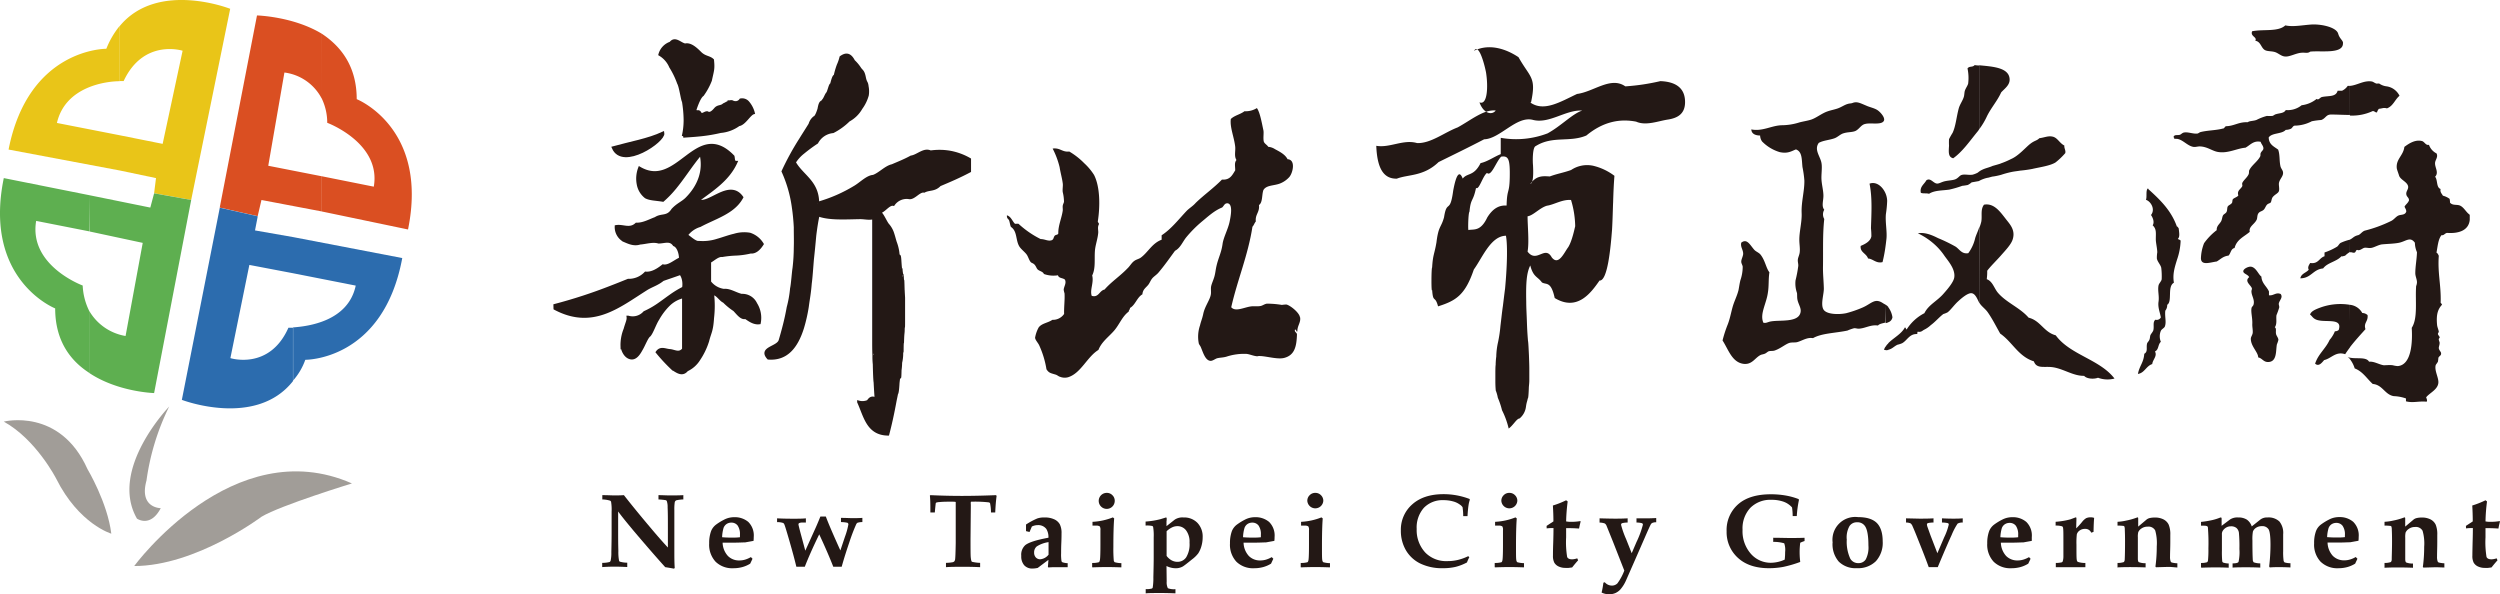 <svg xmlns="http://www.w3.org/2000/svg" viewBox="0 0 658.79 156.6"><defs><style>.a,.b{fill:#231815;}.b,.d,.e,.f,.g,.h{fill-rule:evenodd;}.c{fill:none;stroke:#231815;stroke-width:0.77px;}.d{fill:#e9c518;}.e{fill:#5eaf50;}.f{fill:#da4f22;}.g{fill:#2c6cae;}.h{fill:#a19d98;}</style></defs><path class="a" d="M650.82,56.66v1.27c-.28,2.88-3.05,3.66-6,3.44-.67.16-.78.72-1.44.6-.89,1.06-1,2.94-1.33,4.6.33.17.44.5.61.83-.33,4.49.61,7.76.5,12.08-.11.5.33.45.33.84-1.05,1.16-1.55,2.49-1.28,5.31.06.61.39,1.28.45,1.78,0,.16-.28.44-.22.61.05.33.38.55.44.83s-.17.22-.22.5.27.83.22,1.05c0,.44-.22,1-.22,1.27,0,.61.61,1,.61,1.44,0,.67-.39.56-.72,1.17a9.15,9.15,0,0,1-.11,1c-.17.38-.56.77-.61,1-.33,1.44.83,3.27.72,4.6-.17,1.83-2.33,2.66-3.22,3.82.11.33.39.89.11,1.16-2-.22-3.6.39-5.43-.11V105a10.67,10.67,0,0,0-3.21-.61c-2.38-.39-2.94-3-5.54-3.21-1.55-1.39-2.6-3.27-4.76-4.1a7.25,7.25,0,0,0-1.22-2.38v-.45c1.66.39,4.26-.28,5,1.06,1.38-.12,2.66.77,3.88.94.72,0,1.55-.11,2.38,0a6.16,6.16,0,0,0,1.33.22c3.71-.33,3.88-6.65,3.66-10.08,1.66-2.55.88-7.21,1.16-11a3,3,0,0,0,.22-1c0-.78-.44-1.61-.44-2.39,0-1.77.39-3.71.44-5.54a6.59,6.59,0,0,1-.55-2.49c-1.22-1.72-2.33-.39-4.16,0-1.38.28-3.1.28-4.6.44-.94.17-1.83.72-2.6.89s-1.39-.11-1.94,0-1.22.88-1.88.55c-.45.06-.34.61-.72.72s-.67-.11-1.06-.11c0,0-.11.06-.16.06V63.14c.83-.39,1-.89,2.16-1.17.61-.16,1.05-1,1.82-1.21a35,35,0,0,0,6.82-2.5c.78-.33,1.33-1.22,2.05-1.49s1.66-.06,2-1c0-.66-.34-.88-.45-1.33.33-.61.94-.94,1.17-1.66,0-.77-.67-.88-.72-1.66s.6-1.22.49-2c-.22-1.21-2-1.71-2.38-2.82-.16-.55-.55-1.55-.61-1.94-.27-2.44,1.72-3.32,2-5.65,1.05-.78,2.77-2,4.6-1.55.72.16,1,1.22,1.88,1a4,4,0,0,0,2,2.27c.45.94-.27,1.61-.38,2.38-.17,1.28,1.1,2.61,0,3.77.72.83.27,2.83,1.44,3.22-.17.88.33,1.21.61,1.77a5,5,0,0,1,1.77.83,4.82,4.82,0,0,1,.11,1c.67.78,1.66.45,2.49.72,1.11.39,1.72,1.78,2.61,2.39M619.24,91.51c1.27-1.66,2.71-3.22,4.1-4.77-.56-1.71.77-2,.55-3.71a2.11,2.11,0,0,0-1.39-.55,4.21,4.21,0,0,0-3.26-2.16Zm0-61.06V22.63c1.94-.16,3.65-1.49,5.76-1.16.39.06.77.44,1.27.56.22,0,.56-.06.72,0a4.13,4.13,0,0,0,1.89.72,4.48,4.48,0,0,1,3.43,2.49c-1.22,1-1.66,2.71-3.32,3.32-.89-.27-1.28.06-2.11.11a2.26,2.26,0,0,0-.5.95c-.55.05-.61-.39-1.16-.34a12.88,12.88,0,0,1-6,1.17m0,64.22a2.81,2.81,0,0,0-.56-.61,1,1,0,0,0,.56.16Zm0-28.26a7.08,7.08,0,0,0-1.28,1c-.39,0-.5.23-.94.12-1.27,1.44-3.71,1.66-4.82,3.21-2.66.22-3.16,2.6-6,2.6.22-1.27,1.55-1.44,2.21-2.27-.38-.66.12-1.33.39-1.77,2.16.33,2.33-1.33,3.77-1.77v-1A16.4,16.4,0,0,0,615.86,65c.33-.22.55-.77.94-1a13.26,13.26,0,0,1,2.38-.83h.06Zm0-43.78h-.56a3.68,3.68,0,0,1-1.49,1.28H616c-.45,1.72-2.39,1.27-4.16,1.66-.55.17-.83.89-1.38.5a7.67,7.67,0,0,1-3.94,1.66A5.8,5.8,0,0,1,602.34,29c-.5.88-1.55.77-2.61,1.1-.33.06-.61.39-.94.45a13.83,13.83,0,0,1-1.44,0,13.55,13.55,0,0,0-2.72,1.05c-.88.33-1.82.22-2.32.61-2.39-.11-3.55,1-5.71,1.05-.39.11-.39.61-.83.61-1.83.5-4,.45-5.93.94-.33.12-.5.34-.83.39-1.22.11-2.44-.5-3.55-.27-.44.11-.72.49-1.05.6a2.92,2.92,0,0,1-.72.06v1c1.55.22,2.71,1.83,4.27,2.11.61.11,1.27-.17,1.88-.11,2,.11,3.27,1.33,4.88,1.49,2.49.34,4.87-1,7-1.16,1.22-.66,2.1-1.94,4-1.55.16.61.77,1.11.72,1.77,0,.45-.5.67-.72,1.22-.11.28,0,.61-.11.83-.61,1.28-2.16,2.27-2.83,3.55-.22.33-.06.77-.22,1.16-.39.89-1.28,1.5-1.66,2.27-.11.17,0,.61,0,.83-.34.84-1.5,1.17-1.06,2.5-.27.44-1.1.61-1.44,1-.16.22-.11.72-.22.94-.28.45-.89.61-1.11.94s-.11,1-.33,1.45-.72.55-.94.94-.22,1-.5,1.55c-.44.77-1.22,1.22-1.16,2.33a16.17,16.17,0,0,0-3.33,3.43,11.79,11.79,0,0,0-.83,4c.06,2,2.44,1.05,4.16.83,1-.56,1.66-1.39,3.1-1.55.61-.56.61-1.83,1.61-2,.55-2.27,2.55-3,4-4.27-.33-1.33,1.16-1.93,1.77-3.1.28-.44.12-1.22.5-1.77s.94-.5,1.39-.94c.33-.28.5-.89.83-1.28s.77-.39,1-.61.22-1,.55-1.44c.61-.77,1.5-1,1.66-1.66s-.11-1.5,0-2.11c.23-1.1,1.22-1.77,1.06-2.82-.06-.5-.56-1-.67-1.55-.33-1.39-.11-3-.61-4.38-1.11-.83-2.44-1.33-2.49-3.21.88-1.28,3.49-.84,4.49-2a3.32,3.32,0,0,0,1.33-.28c.38-.16.49-.66.94-.83a9.86,9.86,0,0,0,4.6-1.16,20.53,20.53,0,0,1,2.49-.33c1.22-.45,1.22-1.44,2.6-1.44,1.56,0,3.27.11,4.94.11Zm0,57.69a15.49,15.49,0,0,0-7.76.72c-1.16.44-2.49.94-2.72,1.88.5.28.67.94,1.67,1.33,2.32.89,7-.67,5.87,2.71a1.5,1.5,0,0,1-1,.34,7.86,7.86,0,0,1-1.39,2.27c-1.05,2.33-3,3.71-3.82,6.26,1,.89,1.83-.33,2.38-.94,1.94-.45,3.05-2.38,5.54-1.55.39-.61.83-1.22,1.28-1.83ZM573.69,68.4V59.65a2,2,0,0,1,.44.55c.06.83.39,2.22-.22,2.72.17.27.67.22.72.55a16.68,16.68,0,0,1-.94,4.93m43.72-57c.05,2.93-5.82,1.88-8.65,2.21-.61.5-1.22.22-2.16.28-1.49.06-3.21,1.11-4.38,1-1,0-1.82-.88-2.71-1.16s-1.94-.17-2.6-.5c-1.11-.55-1.11-2.27-2.61-2.49.61-1-1.38-1.11-.83-2.5,3-.61,6.82.23,8.75-1.55,2,.45,4.38-.05,6.77-.22s6.09.55,7,2.05c.16.22.22.72.49,1.16.39.72.95,1.11.95,1.67M601,77.49c.67.89-.33,1.61-.5,2.49-.05.34.17.72.11,1.06a19.76,19.76,0,0,1-.72,2c-.16,1,.22,2.27-.44,3.21.5.28.17,1.06.33,1.78.11.5.61,1,.61,1.55a7.17,7.17,0,0,1-.39,1.16c-.33,1.66.11,4.71-2.43,4.66-1.17-.06-1.45-1-2.5-1.22,0-1.39-2-2.94-1.94-5,.06-.5.45-.94.5-1.5.06-.77-.16-1.6-.11-2.38.06-1.49-.39-3-.22-4,0-.45.5-.67.55-1.06.34-1.22-.5-2.27-.55-3.32-.06-.39.17-.66.11-.94-.28-.89-2.05-1.83-.72-2.94-.28-.72-1.55-.89-1.55-1.55s1.33-1.28,2-1.22c1.39.17,2,2.11,2.77,2.6.11,1.83,1.39,2.55,2,3.94v1c1.22.17,1.83-.88,3.1-.33M573.69,35.6v1a3.49,3.49,0,0,0-.72,0c0-.22-.06-.39-.22-.45.11-.49.5-.55.94-.55m0,24V68.4c-.61,2-1.22,3.83-.83,6.1-1.83,1-.33,4.93-1.77,5.82a2.29,2.29,0,0,1-.5,1.55c-.17,1.71.33,2.93-.11,4.15-.17.45-.84.67-1.06,1.17a3.72,3.72,0,0,0,0,2.88c-.83.77-.5,2.05-1.55,2.55.67,1.21-.61,2.16-.72,3.32-1.61.5-2,2.33-3.77,2.6.39-2.16,1.5-2.93,1.67-5.31,1-.56.49-1.61.72-2.61.05-.39.49-.66.66-1.16s.11-.89.28-1.22.55-.72.72-1.17c.28-1.1-.22-2.16.55-2.82a1.24,1.24,0,0,0,1.44-.61c-.27-1.44-.83-2.66-.61-4.16s-.27-2.93,0-4.26c.11-.56.78-1.11.83-1.66a18.21,18.21,0,0,0-.11-2.94c-.11-.78-1-1.61-1.16-2.49a9.1,9.1,0,0,1,.11-1.67c-.05-1.22-.39-2.49-.39-3.43,0-1.66.22-2.66-.83-3.66.56-.83,0-2.11-.44-2.71,1.22-1.5-.06-3.61-1.33-4,.33-.83-.11-2.44.5-3,.11,0,.11.05.11.16,3,2.72,5.93,5.49,7.48,9.7,0,.06,0,.11.11.17" transform="translate(0 0)"></path><path class="a" d="M557.18,99.76a7.14,7.14,0,0,1-4.32-.22c-1.17.44-3,.28-3.66-.5-3,.06-5.65-2.05-8.7-2.32-2-.17-3.88.44-4.54-1.5-4.1-1.28-5.66-5.1-8.87-7.31-1.05-1.83-2-3.77-3.27-5.6-.61-.89-1.55-1.5-2.1-2.33-.06-.11-.11-.16-.17-.27V60.09a9.78,9.78,0,0,0,.55-1.66c.28-1.55-.27-3.22.72-4.49,2.61-.5,4.27,1.88,5.66,3.66,1,1.33,2.66,2.88,1.93,5.37-.38,1.44-2.1,3.16-3.15,4.38-1.33,1.49-2.72,2.82-3.6,4a14.24,14.24,0,0,1-.12,2.22c1.5.55,1.89,2.22,2.83,3.44,2.22,2.71,5.87,4,8.2,6.7,3.16.78,4,3.82,7.15,4.65,3.77,5.16,11.58,6.32,15.46,11.36M517.86,48.13l3.69-2.94a5.21,5.21,0,0,1,.78-.45c.88-.44,1.88-.61,2.71-1,.33-.11,2-.54,2.3-.71a20.38,20.38,0,0,0,2.58-1.11c2-.84,3.84-3.05,5.06-4s1.7-.78,2.42-1.5c1.38-.17,2.38-.72,3.6-.39s1.73,1.69,3,2.33c-.12.66.44,1.33.22,2a18.08,18.08,0,0,1-2.55,2.44c-1.39.89-4.27,1.28-6.15,1.72a31.56,31.56,0,0,1-3.16.44c-1,.17-1.53.19-2.52.41a24.31,24.31,0,0,0-2.52.7,18.73,18.73,0,0,1-2,.43c-.39,0-1.3.35-1.58.35a8.22,8.22,0,0,0-2.29.87l-2.86.51Zm3.69-14V17.2c3.44.34,7.65.56,8,3.44.23,1.72-1.27,2.66-2.21,3.71-1,2.22-2.61,4-3.71,6.21a18.51,18.51,0,0,1-2.11,3.54m0,45.61c-.44-.84-.94-2.28-1.94-2.44s-2.77,1.38-3.54,2.1c-1.06.94-2,2.33-2.83,2.94a5.92,5.92,0,0,1-1.11.44c-1.16.89-2.05,2-3.32,2.94A7,7,0,0,1,507,86.91c-.5.28-.72.66-1.61.5-.28,0,.06.66-.33.61-1.94,0-2.5,1.71-3.83,2.43a6.59,6.59,0,0,1-1.21.39c-.95.45-1.39,1.11-2.44,1.33V90.45c1.33-1.38,3.43-2.38,4.38-4.15.33,0,.22.5.49.5a12,12,0,0,1,4.66-4.27c1.11-2.27,3.38-3.16,5.15-5.26.94-1.06,2.55-2.94,2.72-4.16.33-2.16-1.56-4.27-2.55-5.65a16.26,16.26,0,0,0-2.11-2.55,18.09,18.09,0,0,0-4.93-3.43c1.88-.34,3.77.49,5.32,1.27A40.91,40.91,0,0,1,515.34,65c1.06.72,1.61,2,3.33,1.72a10.65,10.65,0,0,0,1.83-4c.27-.89.72-1.77,1-2.66Zm0-62.51V34.1a4.07,4.07,0,0,1-.44.61c-2.05,2.5-3.88,5.21-6.38,7-1.33-.33-1.21-1.55-1.1-3.32a16,16,0,0,1,0-1.72,18.76,18.76,0,0,1,.94-1.66c.83-1.77,1-4.1,1.6-6.37.28-1.11,1.11-2.16,1.39-3.22.11-.44.11-1,.22-1.44.22-.72.72-1.33.89-1.94a12,12,0,0,0-.17-4c.5-.72,1.33-.22,1.89-.89a7.47,7.47,0,0,0,1.16.11m0,28v1.38c-1.11.39-1.88,1.61-3,2.11a14.32,14.32,0,0,1-1.44.22,27.73,27.73,0,0,1-3.43,1c-1.89.27-3.88.16-5.32,1.1-.61-.22-1.61,0-2.16-.27-.34-1.61.88-2.22,1.44-3.27,1.05-.78,1.77.66,2.71.83.61.11,1.22-.39,2.22-.61s2-.22,2.71-.5,1.06-.89,1.56-1.11c.94-.33,1.82.06,3-.11a6.41,6.41,0,0,0,1.77-.77m-24,39.67a1.66,1.66,0,0,0,1.11-1.33,5.88,5.88,0,0,0-1.11-2.66Zm0,7.31c-.22,0-.45.06-.67.06v-.94a2.52,2.52,0,0,1,.67-.84Zm0-11.3v4a3.5,3.5,0,0,1-.67.22V80.31c.22.17.45.28.5.39s.11.06.17.17m-.67-16.29V51.06a5.49,5.49,0,0,1,.39,1.88,28.77,28.77,0,0,1-.33,3.44c-.22,2.21.39,4.76.11,6.81-.06.5-.11,1-.17,1.39m0,27.65a1.14,1.14,0,0,1-.44-.06,2.6,2.6,0,0,1,.44-.88Zm0-41.17V64.58a38.44,38.44,0,0,1-.83,4.49c-1.66.44-2.55-.89-3.82-.95-.45-1.38-2.16-1.6-1.94-3.32,1.05-.44,2.6-1.16,2.82-2.55a20.33,20.33,0,0,0-.11-2.1c.11-3.83.39-8-.38-11.75,1.77-.67,3.49.77,4.26,2.66m0,29.25c-.27-.16-.61-.33-.83-.49-2.1-1.33-2.94.22-5.26,1.22a29.56,29.56,0,0,1-4.32,1.49c-1.83.39-5.21.39-6-1s.17-4.1.11-5.59c-.05-2-.27-3.88-.22-5.88.06-4.32-.11-8.36.33-12.35a2.42,2.42,0,0,1,0-2.44c-.77-.94-.22-2.33-.22-3.66s-.39-2.71-.5-4.15.22-3.16,0-4.44c-.27-1.77-2.05-3.54-.72-5.37,1.22-.67,2.77-.72,4.16-1.22.89-.33,1.55-1.11,2.44-1.33,1.05-.33,2.27-.22,3.1-.61,1-.5,1.44-1.61,2.55-1.83,1.44-.39,4.38.39,4.93-.88.33-.83-1-2.33-1.83-2.83s-2-.72-2.83-1.11c-1.6-.66-2.43-1.16-3.6-.72-.38.17-.83.11-1.33.28-.77.22-1.55.77-2.43,1.11s-1.89.5-2.83.83c-1.61.55-3,1.77-4.43,2.21-.89.28-2.05.45-3.05.72a15.55,15.55,0,0,1-4.43.73c-2.77,0-5.21,1.71-8.2,1.1.05,1.28,1.27,1.61,2.32,1.61a2.87,2.87,0,0,0,.5,1.55A10.82,10.82,0,0,0,469,40.09c2.1.44,3-.22,4.26-.72,1.67.61,1.5,2.55,1.72,4.65a28,28,0,0,1,.5,3.55c.05,2.77-.83,5.59-.72,8.53.11,2.38-.61,4.77-.61,7.09,0,1.11.22,2.22.11,3.22-.05.72-.44,1.38-.5,2s.17,1.16.11,1.71a32.79,32.79,0,0,1-.72,3.77,7.61,7.61,0,0,0,.39,3.33c.06.5,0,1.16.11,1.71.22,1.22,1.05,2.22.83,3.33-.5,2.82-5.37,2-7.81,2.44-.78.11-1.27.55-2,.33-1-2.33.83-5,1.21-8,.28-1.72.11-3.5.39-5.27-.88-1.11-1.11-3.1-2.33-4.65-.38-.5-1.16-.78-1.6-1.22-1.17-1.28-1.94-3.16-3.49-1.94-.28,1.16.55,1.88.5,3-.06.66-.5,1.38-.5,2,0,.49.33.88.38,1.33a10.81,10.81,0,0,1-.6,3.54c-.23.89-.34,1.78-.5,2.61-.39,1.6-1.17,3-1.61,4.65s-.67,2.94-1.22,4.38a32,32,0,0,0-1.38,4.26c1.55,2.39,2.49,5.77,5.54,6.16,2.27.27,3-1.61,4.48-2.33.34-.17.78-.17,1.22-.39s.61-.5,1-.61,1.11,0,1.61-.22c1.55-.56,2.82-1.72,3.88-2,.77-.16,1.49,0,2.1-.22,1.28-.39,2.5-1.27,4-1,2.32-1.33,6-1.33,9.08-2a11.93,11.93,0,0,1,1.72-.61c.45-.06.94.16,1.33.11,1.72-.11,3.1-1.11,5-.83.34-.45,1.17-.56,1.94-.78Z" transform="translate(0 0)"></path><path class="a" d="M342.6,83.62c.23,1.39-.77,2.22-.72,3.72-.49.11-.11-.61-.66-.45-.11.72.55.67.55,1.28-.11,3.15-.61,5.43-3.38,6.15-1.71.44-4.6-.45-6.37-.5-.39-.06-.61.11-.88.05-.95-.11-1.78-.5-2.61-.61a14.79,14.79,0,0,0-5.32.72c-.94.28-1.77.23-2.55.45-.44.16-1.11.66-1.6.66-1.39,0-2-2.1-2.55-3.43-.17-.5-.56-.89-.61-1.17a9.13,9.13,0,0,1,.33-4.76c.22-1,.55-1.66.83-2.94.39-2,1.72-3.66,2-5.1.16-.72-.06-1.6.11-2.32s.61-1.66.83-2.44c.27-.94.33-1.83.55-2.77.5-2.22,1.28-3.49,1.61-5.82.22-1.77,1.49-4,1.88-6,.28-1.39.94-4.66-.61-4.77-.77,0-.88.67-1.38,1.11-2.11.83-3.83,2.49-5.54,3.88a32,32,0,0,0-3.88,3.93c-1,1.22-1.55,2.83-3,3.6-1.39,1.89-2.77,3.88-4.33,5.71-.49.61-1.27,1.05-1.71,1.61s-.61,1.16-1.06,1.71c-.66.78-1.38,1.17-1.49,2.44-1.44.83-1.83,2.77-3.27,3.6,0,.45-.33.56-.33.95-1.72,1.27-2.44,3.38-3.83,5s-3.32,2.94-4.15,5.1c-3,1.83-4.6,6.15-8,7.2a3.36,3.36,0,0,1-2.1-.11c-.45-.11-.78-.5-1.28-.61-1.22-.38-1.66-.38-2.32-1.38a24.5,24.5,0,0,0-1.94-6.37c-.34-.67-1-1.33-1.06-1.94a8.67,8.67,0,0,1,.95-2.72c.83-1.11,2.54-1.22,3.6-2a3.57,3.57,0,0,0,3.1-1.55c-.05-1.94.22-3.77.11-5.43a6.39,6.39,0,0,1-.22-.94c.06-.89.78-1.72.33-2.66-.5-.5-1.66-.33-1.83-1.16a7.42,7.42,0,0,1-3.71-.34c-.28-.66-1.11-.72-1.61-1.16-.33-.28-.44-.83-.83-1.27s-.83-.45-1.05-.72c-.5-.61-.66-1.5-1.16-2.11s-1.22-1.16-1.72-1.83c-1.16-1.66-.55-4.15-2.33-5.32-.28-.66-.28-1.22-.5-1.77-.16-.33-.61-.39-.55-1.28,1.11.34,1.38,1.5,2.11,2.22.33.06.94-.11,1.05.11A24.77,24.77,0,0,0,274.23,63c1.11,0,1.88.6,2.83.33.66-.22.49-.72.88-1.22.34-.33.83-.17.94-.61-.05-2.05.89-4,1.17-6,.05-.44-.06-.83,0-1.27s.28-.73.33-1.06a11.22,11.22,0,0,0-.33-2.55c-.11-.77.11-1.66,0-2.32-.17-1.33-.56-2.61-.83-4.27a22,22,0,0,0-1.83-4.88c2-.27,2.49,1,4.38.78A18.87,18.87,0,0,1,285.7,43a15.39,15.39,0,0,1,2.6,3.1c1.61,3.16,1.61,8.26,1,12.19-.05.39.33.39.28.83-.39.72-.17,1.33-.17,2.11-.11,1.66-.77,3.32-.88,4.87-.17,2.28.22,4.6-.72,6.49.49,1.88-.67,3.82-.12,5.37,1.83.55,2-1.38,3.38-1.66,1.72-2,4.1-3.55,6-5.54.67-.61,1.11-1.5,1.83-2,.5-.38,1.17-.5,1.66-.83,1.94-1.38,3-3.82,5.55-4.76V62c2.6-1.71,4.48-4.21,6.64-6.48.73-.72,1.67-1.27,2.33-2.05,2.16-2.1,4.71-3.88,6.93-6.15,2.1.17,2.71-1.16,3.49-2.44,0-1.11-.28-2,.33-2.71-.66-1-.22-2.33-.33-3.49-.28-2.55-1.44-5.1-1.16-7.32.94-.94,2.54-1.22,3.6-2.05a5.57,5.57,0,0,0,3.27-.83c.83,1.11,1.33,4.1,1.71,5.82.17.72-.11,2.1.11,3,.17.56.89.89,1.17,1.39a3.74,3.74,0,0,1,1.77.61c1.33.72,2.66,1.38,3.33,2.66,2.16.11,1.44,3.49.49,4.65a6.43,6.43,0,0,1-2.43,1.72c-1.61.66-3.66.39-4.44,1.77-.44,1.28-.16,3.27-1.16,3.93.22,1.94-1.05,2.44-.83,4.33-.39.44-.5,1-.89,1.38-1.16,7.54-3.93,13.91-5.59,21.22,1.1,1.28,3.27.06,5.2-.22.84-.11,1.72.06,2.55-.11.56-.11,1.06-.55,1.67-.61a24.24,24.24,0,0,1,3.93.33,10.25,10.25,0,0,1,1.16-.11c.95.17,3.44,2.11,3.6,3.38" transform="translate(0 0)"></path><path class="b" d="M403.25,27c3.57,2.55,7.91-.16,12.32-2.24,4.42-.58,8.89-4.7,12.73-2a57.19,57.19,0,0,0,9.23-1.38c3.52.13,6.59,1.43,6.51,5.67-.06,3-2,4.07-4.55,4.46s-5.76,1.7-8.33.55c-4.32-.84-8.71,0-13.13,3.65-4.43,1.88-8.89,0-13.35,2.79-.89.32-.8,4.21-.71,5,.09,1.83.18,4.66-.72,5,1.61-2.3,3.35-2.11,5.15-2,1.81-.7,3.7-1,5.61-1.7a7.57,7.57,0,0,1,5.77-1.13,15.07,15.07,0,0,1,5.65,2.66c-.2,2.48-.28,4.77-.35,7.07-.06,1.09-.12,4.52-.28,7.13-.33,4.18-1.11,13.58-3.3,13.4-2.19,3.13-5.8,8.24-11.81,4.6-1-4.58-2.23-3.39-3.38-4.12-1.15-1.6-2.24-1.32-3.06-4.46-1,2-1.16,4.68-1.06,9.61,0,1.64.11,3.18.19,5.73.08,2.27.18,3.32.27,4.53.1.34.18,2.42.25,3.75.06,1.78.1,2.62.1,3.79,0,1.37,0,2.18,0,2.82s-.06,1.12-.12,1.81c-.06,1.88-.16,3.13-.29,3-.13.82-.29.87-.48,2.22a4.76,4.76,0,0,1-1.69,3.07c-.74,0-1.68,1.82-2.86,2.65a21.47,21.47,0,0,0-1.76-4.84,20.13,20.13,0,0,0-1.1-3.28,9.63,9.63,0,0,0-.55-1.93c-.05-.77-.08-1-.1-2.15,0-.84,0-1.64,0-2.41,0,0,0-1.84.08-2.14a18.18,18.18,0,0,1,.16-2.23,19,19,0,0,1,.48-3.83,34.69,34.69,0,0,0,.62-4.23c.21-1.7.44-3.89.64-5.2.21-1.72.41-3.35.58-4.63.5-5.31.73-11.27.23-13.94-4,.07-6.16,5.71-8.46,8.9-2.3,6.77-4.76,8.24-9.43,9.71-.81-3.06-1.31-.7-1.56-4.36-.24,1.25-.23-5.76,0-5.87.2-3.43.6-3.45,1.14-6.62.54-4.43,1.21-3.76,2-6.62.75-4.83,1.57-.74,2.41-7,.84-4.57,1.7-5.32,2.51-3.2,1.24-1.58,2.92-.53,4.71-4.08,1.79-.37,3.67-1.73,5.31-2.36v-4.3a23.19,23.19,0,0,0,12.35-1.18c3.54-1.93,6.54-5.17,9.12-6-4.31-.28-8.69,3.58-13,2.45s-8.66,5-12.85,5.12c-4.18,2.18-8.23,4.14-12,6-4,3.84-8,3.2-11,4.37-3.06.06-5.17-2-5.42-8.66,3.52.63,7.13-1.78,10.74-.72,3.6.15,7.2-2.81,10.69-4.12,3.49-1.89,6.87-4.79,10.05-4.46-.95,1.27-3.18.91-4.29-2.15,2.12.87,2.33-4.2,1.72-7.95-.61-3-2-7.52-3.15-5.64,4.16-2.05,8.64-.37,11.72,1.69,3.08,5.48,4.75,5.16,3.3,11.9m-6.44,27.19c.12-4.62.73-2.94.83-7.28.1-5-.32-5.88-2.26-5.6-1.35,1.34-2.61,5.35-3.73,4.29-1.13.8-2.11,4.63-2.89,3.94-.79,3.82-1.38,2.56-1.73,6.28-.34.25-.44,5.37-.23,4.81,1.49-.23,3.19.36,4.92-3.3,1.72-2.76,3.48-3.22,5.09-3.14M402.54,57c0,2.6.45,6.81,0,9.3,2.41,3.18,4.56-1.77,6.37,1.52,1.81,2.32,3.28-1.29,4.34-2.68,1.05-1.68,1.69-5,1.84-5.51a24.94,24.94,0,0,0-1.1-6.93c-2.33-.19-4.45,1.24-6.36,1.51-1.91.57-3.61,2.59-5.09,2.79" transform="translate(0 0)"></path><path class="b" d="M187.77,15.84c.25,2.44,0,2.69-.56,5.34A17.27,17.27,0,0,1,185.13,25c-.77.51-1.52,2.48-2,3.93.38,1.14.86-.12,1.4,1,.55.6,1.17-.26,1.84-.23.66.44,1.38-.06,2.12-.94s1.5-.47,2.27-1.19c.76-.31,1.53-1,2.27-.74a1.62,1.62,0,0,0,2.15-.5,2,2,0,0,1,1.87.62,6.92,6.92,0,0,1,1.47,2.79c-1.06.32-2.37,2.94-3.85,3.12a9.49,9.49,0,0,1-4.79,1.79,41,41,0,0,1-5.09.87c-1.67.18-3.29.28-4.74.38a18.82,18.82,0,0,0,.48-4.33,32.39,32.39,0,0,0-.44-4.85c-.29-.36-.72-3.84-1.29-4.84a22,22,0,0,0-2.09-4.3,6.86,6.86,0,0,0-2.82-3.23,4.39,4.39,0,0,1,2.84-3c1.15-1.52,2.47.22,3.8.5,1.34-.33,2.7.85,3.95,2.1s2.38,1.08,3.26,1.89" transform="translate(0 0)"></path><path class="c" d="M187.77,15.84c.25,2.44,0,2.69-.56,5.34A17.27,17.27,0,0,1,185.13,25c-.77.51-1.52,2.48-2,3.93.38,1.14.86-.12,1.4,1,.55.6,1.17-.26,1.84-.23.66.44,1.38-.06,2.12-.94s1.5-.47,2.27-1.19c.76-.31,1.53-1,2.27-.74a1.62,1.62,0,0,0,2.15-.5,2,2,0,0,1,1.87.62,6.92,6.92,0,0,1,1.47,2.79c-1.06.32-2.37,2.94-3.85,3.12a9.49,9.49,0,0,1-4.79,1.79,41,41,0,0,1-5.09.87c-1.67.18-3.29.28-4.74.38a18.82,18.82,0,0,0,.48-4.33,32.39,32.39,0,0,0-.44-4.85c-.29-.36-.72-3.84-1.29-4.84a22,22,0,0,0-2.09-4.3,6.86,6.86,0,0,0-2.82-3.23,4.39,4.39,0,0,1,2.84-3c1.15-1.52,2.47.22,3.8.5,1.34-.33,2.7.85,3.95,2.1S186.89,15,187.77,15.84Z" transform="translate(0 0)"></path><path class="b" d="M255.5,42v3.08c-1.26.67-2.56,1.3-3.88,1.9s-2.67,1.17-4,1.73c-1.36,1.45-2.73.95-4.1,1.67-1.37-.25-2.74,2.08-4.09,1.69a4.25,4.25,0,0,0-4,1.79c-1.3-.27-2.56,2-3.78,2,.93.52,1.74,2.87,2.44,3.54a6.61,6.61,0,0,1,1,1.69c.3.77.58,1.91.83,2.72a12.23,12.23,0,0,1,.69,2.68c.2,2.2.39-.43.55,2.42.1,1.47.2,2.7.29,1.81a7.92,7.92,0,0,0,.25,1.89c.07-.78.13,1.64.18,1.6.06-1.44.11,2.78.14,2.28,0,.37.07,1.28.1,2,0,2.29,0-.16,0,2,0,3,0,1.63,0,2.14,0-1.68,0,.74,0,2,0,3-.06.24-.11,2.69-.05.79-.1.53-.17,2.81,0,.52-.07-.54-.1,1.62,0,2.39-.08-.76-.12,1.61a10.14,10.14,0,0,1-.28,2.21,15,15,0,0,1-.15,1.95c-.06,2.68-.11,1.89-.17,1.35s-.23.88-.36,2c-.13,2.28-.26,2.72-.4,2.88-.13.71-.27,1.29-.42,2.08-.58,3.19-1.23,6.1-1.88,8.57-5.29-.09-6-4.74-7.7-8.46a3.68,3.68,0,0,0,2.51-.18c.64-1,1.2-1.06,2.11-.59-.11-1.33-.2-2.81-.28-4.42-.09-.49-.16-2-.22-4.77a18.48,18.48,0,0,1-.09-2.56c0,.49-.05-.23-.07-2.46,0-1.72,0-2.09,0-2.14,0-1.49,0-1.66,0-1.06s0-2,0-2c0-1.26,0-1.12,0-2.85,0-2.12,0,.82,0-2.32,0-.88,0-3,0-3.82,0-2.51,0-2.74,0-3.73V69.45c0-.6,0-2.73,0-3.39,0-.83,0-1.64,0-2.43s0-1.54,0-2.26c0-1.37,0-3.55,0-4-1.22.37-2.51-.06-3.82,0-3.93.08-8,.32-10.8-.74-.37,1.66-.65,3.51-.89,5.48-.23,2.58-.42,4.48-.61,6.17-.18,2.13-.36,4.94-.57,6.4-.22,2.75-.47,3.73-.79,6.18a41.91,41.91,0,0,1-1.25,5.51c-1.57,5-4.19,8.36-9,8-2.42-2.65,2.44-2.68,3.07-4.62.38-1.26.76-2.63,1.13-4.09s.71-3,1-4.64a29.35,29.35,0,0,0,.89-5c.26-1.16.48-4.44.64-5.3a47.62,47.62,0,0,0,.34-5.44c.06-1.77,0-3.19,0-5.41-.09-1.78-.26-3.54-.51-5.25a34.11,34.11,0,0,0-2.71-9.46,71.05,71.05,0,0,1,4.59-8.39c.82-1.33,1.67-2.65,2.51-4A3.51,3.51,0,0,1,214.59,31c.41-.11.82-1,1.22-2.27.4-2.35.8-1.52,1.18-2.31.39-.37.76-1.59,1.12-1.87.36-.64.71-2.49,1-2.25.33-1.34.65-2.39.95-2.25a20.05,20.05,0,0,1,.83-2.89,11.6,11.6,0,0,0,.71-2.06c1-.7,2.22-1.19,3.33,1A10.26,10.26,0,0,1,226.53,18c.48.76.9.64,1.24,2.34s.6,1.16.74,2.47a6.67,6.67,0,0,1,.05,2.27,10.53,10.53,0,0,1-1.66,3.41,8.25,8.25,0,0,1-3.26,3.2,16.74,16.74,0,0,1-4.14,3,5.4,5.4,0,0,0-4.25,2.84,41.58,41.58,0,0,0-3.64,2.69,9.87,9.87,0,0,0-2.29,2.56c2,3.61,6.18,5.11,6.16,10.78a39.27,39.27,0,0,0,9.71-4.21c1.63-.93,3.28-2.76,4.93-2.88,1.65-.56,3.31-2.46,5-2.81,1.67-.72,3.35-1.38,5-2.29,1.69-.23,3.38-2.19,5.08-1.33a16.29,16.29,0,0,1,5.12.06A16.06,16.06,0,0,1,255.5,42" transform="translate(0 0)"></path><path class="c" d="M255.5,42v3.08c-1.26.67-2.56,1.3-3.88,1.9s-2.67,1.17-4,1.73c-1.36,1.45-2.73.95-4.1,1.67-1.37-.25-2.74,2.08-4.09,1.69a4.25,4.25,0,0,0-4,1.79c-1.3-.27-2.56,2-3.78,2,.93.52,1.74,2.87,2.44,3.54a6.61,6.61,0,0,1,1,1.69c.3.77.58,1.91.83,2.72a12.23,12.23,0,0,1,.69,2.68c.2,2.2.39-.43.55,2.42.1,1.47.2,2.7.29,1.81a7.92,7.92,0,0,0,.25,1.89c.07-.78.13,1.64.18,1.6.06-1.44.11,2.78.14,2.28,0,.37.07,1.28.1,2,0,2.29,0-.16,0,2,0,3,0,1.63,0,2.14,0-1.68,0,.74,0,2,0,3-.06.24-.11,2.69-.05.79-.1.53-.17,2.81,0,.52-.07-.54-.1,1.62,0,2.39-.08-.76-.12,1.61a10.14,10.14,0,0,1-.28,2.21,15,15,0,0,1-.15,1.95c-.06,2.68-.11,1.89-.17,1.35s-.23.88-.36,2c-.13,2.28-.26,2.72-.4,2.88-.13.71-.27,1.29-.42,2.08-.58,3.19-1.23,6.1-1.88,8.57-5.29-.09-6-4.74-7.7-8.46a3.68,3.68,0,0,0,2.51-.18c.64-1,1.2-1.06,2.11-.59-.11-1.33-.2-2.81-.28-4.42-.09-.49-.16-2-.22-4.77a18.48,18.48,0,0,1-.09-2.56c0,.49-.05-.23-.07-2.46,0-1.72,0-2.09,0-2.14,0-1.49,0-1.66,0-1.06s0-2,0-2c0-1.26,0-1.12,0-2.85,0-2.12,0,.82,0-2.32,0-.88,0-3,0-3.82,0-2.51,0-2.74,0-3.73V69.45c0-.6,0-2.73,0-3.39,0-.83,0-1.64,0-2.43s0-1.54,0-2.26c0-1.37,0-3.55,0-4-1.22.37-2.51-.06-3.82,0-3.93.08-8,.32-10.8-.74-.37,1.66-.65,3.51-.89,5.48-.23,2.58-.42,4.48-.61,6.17-.18,2.13-.36,4.94-.57,6.4-.22,2.75-.47,3.73-.79,6.18a41.91,41.91,0,0,1-1.25,5.51c-1.57,5-4.19,8.36-9,8-2.42-2.65,2.44-2.68,3.07-4.62.38-1.26.76-2.63,1.13-4.09s.71-3,1-4.64a29.35,29.35,0,0,0,.89-5c.26-1.16.48-4.44.64-5.3a47.62,47.62,0,0,0,.34-5.44c.06-1.77,0-3.19,0-5.41-.09-1.78-.26-3.54-.51-5.25a34.11,34.11,0,0,0-2.71-9.46,71.05,71.05,0,0,1,4.59-8.39c.82-1.33,1.67-2.65,2.51-4A3.51,3.51,0,0,1,214.59,31c.41-.11.82-1,1.22-2.27.4-2.35.8-1.52,1.18-2.31.39-.37.76-1.59,1.12-1.87.36-.64.71-2.49,1-2.25.33-1.34.65-2.39.95-2.25a20.05,20.05,0,0,1,.83-2.89,11.6,11.6,0,0,0,.71-2.06c1-.7,2.22-1.19,3.33,1A10.26,10.26,0,0,1,226.53,18c.48.76.9.64,1.24,2.34s.6,1.16.74,2.47a6.67,6.67,0,0,1,.05,2.27,10.53,10.53,0,0,1-1.66,3.41,8.25,8.25,0,0,1-3.26,3.2,16.74,16.74,0,0,1-4.14,3,5.4,5.4,0,0,0-4.25,2.84,41.58,41.58,0,0,0-3.64,2.69,9.87,9.87,0,0,0-2.29,2.56c2,3.61,6.18,5.11,6.16,10.78a39.27,39.27,0,0,0,9.71-4.21c1.63-.93,3.28-2.76,4.93-2.88,1.65-.56,3.31-2.46,5-2.81,1.67-.72,3.35-1.38,5-2.29,1.69-.23,3.38-2.19,5.08-1.33a16.29,16.29,0,0,1,5.12.06A16.06,16.06,0,0,1,255.5,42Z" transform="translate(0 0)"></path><path class="b" d="M174.69,35.08c.37,2-10.61,9.6-13.08,3.85,4.41-1.23,9.24-2,13.08-3.85" transform="translate(0 0)"></path><path class="c" d="M174.69,35.08c.37,2-10.61,9.6-13.08,3.85C166,37.7,170.85,36.88,174.69,35.08Z" transform="translate(0 0)"></path><path class="b" d="M146.22,80.48a131.23,131.23,0,0,0,14.67-4.78c1.57-.6,3.11-1.22,4.65-1.84a6.1,6.1,0,0,0,4.59-1.9c1.52.14,3.05-.68,4.58-1.91,1.52.31,3-1.16,4.6-1.88,0-1.53-.62-3.29-1.66-3.66-1.05-1.51-2.5-.74-4.09-.72-1.59-.47-3.32.16-4.94.27-1.62.55-3.12-.25-4.25-.72a4.07,4.07,0,0,1-2-3.64c1.8-.32,3.59,1,5.34-.64,1.74.07,3.44-.9,5.05-1.5,1.61-1.08,3.12-.08,4.51-2.27,1.38-1.48,2.63-1.86,3.7-2.95,3.22-3.24,4.84-7.35,3.72-11.88-2.58,3-4.67,6.5-7.24,9.51a26.25,26.25,0,0,1-2.77,2.81c-1.92-.32-3.42-.28-4.51-.89a5.47,5.47,0,0,1-2-3.38,7.76,7.76,0,0,1,.37-4.2c10.14,5.93,15-13,24.63-3.08.17.6,0,1.52.77,1.54-2.08,4.59-6.19,7.16-10,10,2.58,1.76,8.21-5.5,11.54-.77-1.43,2.67-4.08,4.13-6.87,5.44-1.4.66-2.83,1.28-4.17,2A6.81,6.81,0,0,0,180.85,62c1.16.71,2.47,2.24,3.87,1.9a12.51,12.51,0,0,0,4.37-.61c1.49-.42,3-1,4.43-1.32a8.81,8.81,0,0,1,4.07-.26,6,6,0,0,1,3.27,2.6c-.85,1.36-1.9,2.25-3.06,2.11a20.62,20.62,0,0,1-3.69.54,27.64,27.64,0,0,0-3.79.38c-1.21-.12-2.35,1.12-3.32,1.59v5.39a5.64,5.64,0,0,0,3.77,2.19c1.51-.19,3.16,1,4.66,1.31a3.87,3.87,0,0,1,3.72,2.25,6.89,6.89,0,0,1,.94,5c-1.36.18-2.54-.66-3.61-1.4-1.06.33-2-1-2.95-2a16.81,16.81,0,0,1-2.75-2.25c-.93-.34-1.91-2.22-3-2a27.47,27.47,0,0,1,0,6.35c-.23,3.53-.67,3.63-1.3,6.09a18.62,18.62,0,0,1-2.37,4.9A7.34,7.34,0,0,1,181,97.49c-1.17,1.44-2.44.51-3.75-.33a45,45,0,0,1-4.06-4.36c.92-1.27,2.08-.52,3.3-.43s2.5,1.09,3.63-.34V78.17a8.17,8.17,0,0,0-3.94,2.16,17,17,0,0,0-2.83,3.75c-.81,1.25-1.52,3.46-2.23,4.28-.71.48-1.41,2.51-2.18,3.77-.78,1.46-1.64,2.36-2.67,2.2-1.68-.29-2.29-2.39-2.37-3.12a11,11,0,0,1,.81-4.46c.45-1.63.89-2.37.79-3.19a4.17,4.17,0,0,0,4.35-1.22,22.29,22.29,0,0,0,3.55-2c1.11-.76,2.16-1.56,3.25-2.33a25.65,25.65,0,0,1,3.47-2.11,5.8,5.8,0,0,0-.05-2.26,4.23,4.23,0,0,0-.72-1.59c-1.62.58-3.18,1.1-4.69,1.63-1.51,1.24-3,1.59-4.42,2.5-7.26,4.58-14.13,10.35-24,5.1Z" transform="translate(0 0)"></path><path class="c" d="M146.22,80.48a131.23,131.23,0,0,0,14.67-4.78c1.57-.6,3.11-1.22,4.65-1.84a6.1,6.1,0,0,0,4.59-1.9c1.52.14,3.05-.68,4.58-1.91,1.52.31,3-1.16,4.6-1.88,0-1.53-.62-3.29-1.66-3.66-1.05-1.51-2.5-.74-4.09-.72-1.59-.47-3.32.16-4.94.27-1.62.55-3.12-.25-4.25-.72a4.07,4.07,0,0,1-2-3.64c1.8-.32,3.59,1,5.34-.64,1.74.07,3.44-.9,5.05-1.5,1.61-1.08,3.12-.08,4.51-2.27,1.38-1.48,2.63-1.86,3.7-2.95,3.22-3.24,4.84-7.35,3.72-11.88-2.58,3-4.67,6.5-7.24,9.51a26.25,26.25,0,0,1-2.77,2.81c-1.92-.32-3.42-.28-4.51-.89a5.47,5.47,0,0,1-2-3.38,7.76,7.76,0,0,1,.37-4.2c10.14,5.93,15-13,24.63-3.08.17.6,0,1.52.77,1.54-2.08,4.59-6.19,7.16-10,10,2.58,1.76,8.21-5.5,11.54-.77-1.43,2.67-4.08,4.13-6.87,5.44-1.4.66-2.83,1.28-4.17,2A6.81,6.81,0,0,0,180.85,62c1.16.71,2.47,2.24,3.87,1.9a12.51,12.51,0,0,0,4.37-.61c1.49-.42,3-1,4.43-1.32a8.81,8.81,0,0,1,4.07-.26,6,6,0,0,1,3.27,2.6c-.85,1.36-1.9,2.25-3.06,2.11a20.62,20.62,0,0,1-3.69.54,27.64,27.64,0,0,0-3.79.38c-1.21-.12-2.35,1.12-3.32,1.59v5.39a5.64,5.64,0,0,0,3.77,2.19c1.51-.19,3.16,1,4.66,1.31a3.87,3.87,0,0,1,3.72,2.25,6.89,6.89,0,0,1,.94,5c-1.36.18-2.54-.66-3.61-1.4-1.06.33-2-1-2.95-2a16.81,16.81,0,0,1-2.75-2.25c-.93-.34-1.91-2.22-3-2a27.47,27.47,0,0,1,0,6.35c-.23,3.53-.67,3.63-1.3,6.09a18.62,18.62,0,0,1-2.37,4.9A7.34,7.34,0,0,1,181,97.49c-1.17,1.44-2.44.51-3.75-.33a45,45,0,0,1-4.06-4.36c.92-1.27,2.08-.52,3.3-.43s2.5,1.09,3.63-.34V78.17a8.17,8.17,0,0,0-3.94,2.16,17,17,0,0,0-2.83,3.75c-.81,1.25-1.52,3.46-2.23,4.28-.71.48-1.41,2.51-2.18,3.77-.78,1.46-1.64,2.36-2.67,2.2-1.68-.29-2.29-2.39-2.37-3.12a11,11,0,0,1,.81-4.46c.45-1.63.89-2.37.79-3.19a4.17,4.17,0,0,0,4.35-1.22,22.29,22.29,0,0,0,3.55-2c1.11-.76,2.16-1.56,3.25-2.33a25.65,25.65,0,0,1,3.47-2.11,5.8,5.8,0,0,0-.05-2.26,4.23,4.23,0,0,0-.72-1.59c-1.62.58-3.18,1.1-4.69,1.63-1.51,1.24-3,1.59-4.42,2.5-7.26,4.58-14.13,10.35-24,5.1Z" transform="translate(0 0)"></path><path class="a" d="M158.69,149.46v-1.14a7.39,7.39,0,0,0,1.94-.22.62.62,0,0,0,.28-.35,9.56,9.56,0,0,0,.19-2.28c.05-2.17.07-3.8.07-4.9l0-5.72a12.76,12.76,0,0,0-.14-2.63.57.57,0,0,0-.26-.29,7.58,7.58,0,0,0-2.05-.32v-1.13c1.41,0,2.46.07,3.14.07s1.6,0,2.55-.07q3.13,4,7.07,8.65c1.74,2.08,3.25,3.79,4.52,5.15v-5.37c0-2,0-3.79-.07-5.26a4.77,4.77,0,0,0-.22-1.62.5.5,0,0,0-.29-.23,18.34,18.34,0,0,0-1.9-.19v-1.13c1,0,2,.07,2.93.07,1.34,0,2.54,0,3.62-.07v1.13a9.62,9.62,0,0,0-1.82.22.82.82,0,0,0-.28.19.82.82,0,0,0-.16.31,12.79,12.79,0,0,0-.11,2.08l0,5.41,0,5.46c0,1.46,0,2.92.1,4.38l-.18.19c-1.1-.2-1.87-.33-2.32-.39q-3.48-3.86-8.41-9.68c-1.66-2-3-3.62-4-5v5.26c0,1.43,0,3.15.06,5.17a11.76,11.76,0,0,0,.19,2.57.43.43,0,0,0,.21.23,7.42,7.42,0,0,0,1.94.27v1.14c-1.45-.07-2.49-.1-3.12-.1s-1.64,0-3.36.1" transform="translate(0 0)"></path><path class="a" d="M197.91,146.84l.39.4-.61,1.29a7.8,7.8,0,0,1-2.09.91,9.05,9.05,0,0,1-2.37.3,6.25,6.25,0,0,1-4.65-1.71,6.56,6.56,0,0,1-1.7-4.82,9.14,9.14,0,0,1,.5-3.25,4,4,0,0,1,1.33-1.73,14.8,14.8,0,0,1,2.14-1.31,5.67,5.67,0,0,1,2.66-.63,5.49,5.49,0,0,1,3.67,1.24,5,5,0,0,1,1.44,4c0,.22,0,.57-.05,1l-2.22.4c-.68,0-1.67.07-3,.07h-2.93a5.4,5.4,0,0,0,1.4,3.51,4.1,4.1,0,0,0,3,1.18,5.39,5.39,0,0,0,1.53-.22,7,7,0,0,0,1.5-.66m-7.54-5.24c.81.07,1.62.1,2.44.1s1.46,0,2.24-.1l0-.64a4,4,0,0,0-.61-2.44,2,2,0,0,0-1.65-.77,2.25,2.25,0,0,0-1.26.36,2.21,2.21,0,0,0-.79,1,9.8,9.8,0,0,0-.39,2.47" transform="translate(0 0)"></path><path class="a" d="M204.77,137.7v-1.11c1.12.06,2.54.1,4.25.1,1.24,0,2.36,0,3.34-.1v1.11l-.88,0a2,2,0,0,0-.88.14.4.4,0,0,0-.19.38c0,.09.16.77.48,2l1.32,4.89,2.71-6c.62-1.37,1-2.36,1.27-3h1.43q.93,2.53,3.83,8.94l1.21-3.61a18.64,18.64,0,0,0,.9-3.24.46.46,0,0,0-.25-.44,8.12,8.12,0,0,0-1.7-.18v-1.11c1.28,0,2.28.07,3,.07s1.66,0,2.64-.07v1.11a4,4,0,0,0-1.3.18,1,1,0,0,0-.32.38,48.94,48.94,0,0,0-1.83,4.8c-.68,2-1.37,4.12-2,6.4h-2.22q-1.52-3.87-3.7-8.53-2.35,4.81-3.8,8.53h-2.23q-.58-2.47-1.78-6.64t-1.41-4.56a.74.74,0,0,0-.29-.33,5.14,5.14,0,0,0-1.54-.23" transform="translate(0 0)"></path><path class="a" d="M249.28,149.46v-1.14a10.11,10.11,0,0,0,1.61-.14,1,1,0,0,0,.56-.22,1.09,1.09,0,0,0,.24-.57c.06-.39.12-1.81.16-4.27,0-1.75,0-3.54,0-5.36,0-3.57,0-5.4,0-5.46s-.34-.1-1-.1c-1.25,0-2.33,0-3.24.1a3.36,3.36,0,0,0-.89.14.4.4,0,0,0-.15.24c0,.11-.11.9-.23,2.37h-1.17c0-1.73,0-3.22-.13-4.46l.15-.11q4.26.2,8.29.2t9-.2l.14.21c-.17,1.24-.29,2.7-.36,4.36h-1.12a12.15,12.15,0,0,0-.25-2.47.6.6,0,0,0-.43-.21,33,33,0,0,0-4.3-.17c-.18,0-.29,0-.33.08a2.7,2.7,0,0,0,0,.71l-.08,9.1c0,2.64,0,4.26.07,4.86s.15,1,.32,1.09a10.38,10.38,0,0,0,2.14.28v1.14c-1.33-.07-2.74-.1-4.23-.1-2,0-3.55,0-4.77.1" transform="translate(0 0)"></path><path class="a" d="M281.35,148.35v1.11l-1,0c-.55,0-1.11,0-1.66,0-.85,0-1.65,0-2.41.08l-.14-.15.14-1.86-2.82,2.12a6.45,6.45,0,0,1-1.34.17,2.83,2.83,0,0,1-2.21-.85,3.53,3.53,0,0,1-.79-2.49,3.39,3.39,0,0,1,1.07-2.84q1.38-1.08,6.09-1.94a4.07,4.07,0,0,0-.56-2.32,2.66,2.66,0,0,0-2.29-1,3.33,3.33,0,0,0-.75.09,3.6,3.6,0,0,0-.77.28l-.61,1.44-.93-.23,0-.61v-1.13a18.16,18.16,0,0,1,3-1.61,5.57,5.57,0,0,1,1.84-.25,5.88,5.88,0,0,1,2.6.49,3.17,3.17,0,0,1,1.46,1.3,5.07,5.07,0,0,1,.46,2.42c0,.44,0,1.23-.05,2.37s-.06,2.12-.06,2.83a11.27,11.27,0,0,0,.1,2.06.49.49,0,0,0,.26.34,5.43,5.43,0,0,0,1.44.25m-5.11-5.56a7.83,7.83,0,0,0-3.09,1.12,2,2,0,0,0-.71,1.62,1.82,1.82,0,0,0,.45,1.3,1.55,1.55,0,0,0,1.16.48,3.15,3.15,0,0,0,2.19-1.21Z" transform="translate(0 0)"></path><path class="a" d="M287.8,149.46v-1.11a6.37,6.37,0,0,0,1.76-.19c.16-.09.26-.35.31-.76.07-.57.11-1.83.11-3.77,0-.84,0-1.61,0-2.33l0-1.58a1.69,1.69,0,0,0-.17-1,1.55,1.55,0,0,0-.92-.21l-1,0v-1a16.72,16.72,0,0,0,5.37-1.17l.34.27q-.21,2.59-.21,7.54a34.46,34.46,0,0,0,.1,3.46.76.76,0,0,0,.25.54,6.87,6.87,0,0,0,1.76.25v1.11c-1.62-.06-2.88-.08-3.77-.08-.48,0-1.76,0-3.84.08m3.76-19.63a2,2,0,0,1,1.48.61,2,2,0,0,1,.62,1.5,2.11,2.11,0,1,1-2.1-2.11" transform="translate(0 0)"></path><path class="a" d="M301.88,138.49v-1.05a21.27,21.27,0,0,0,3.92-.63l1.45-.45c.12,0,.19.11.19.32s0,.42-.05.73l0,1.24,2.19-1.73a3.69,3.69,0,0,1,2.3-.56,4.86,4.86,0,0,1,3.66,1.42,5.21,5.21,0,0,1,1.38,3.81,8.33,8.33,0,0,1-.34,2.37,6.85,6.85,0,0,1-.82,1.85,8.09,8.09,0,0,1-1.67,1.62q-2,1.63-2.43,1.86a3.62,3.62,0,0,1-1.85.45,5,5,0,0,1-1.22-.15,5.42,5.42,0,0,1-1.2-.44l.05,4.11a3.47,3.47,0,0,0,.31,1.74,4.26,4.26,0,0,0,2,.25v1.11c-1.4-.06-2.61-.09-3.65-.09-2,0-3.38,0-4.19.09v-1.11a5.68,5.68,0,0,0,1.65-.17.51.51,0,0,0,.2-.25,16.22,16.22,0,0,0,.17-2.78c.06-2.29.09-4,.09-5.11l0-5.37a13.74,13.74,0,0,0-.15-2.71.51.51,0,0,0-.2-.25,6.41,6.41,0,0,0-1.73-.12m5.48,8a4.23,4.23,0,0,0,1.32,1.17,3.22,3.22,0,0,0,1.56.39,2.72,2.72,0,0,0,2.28-1.19,6.57,6.57,0,0,0,.88-3.85,5,5,0,0,0-.91-3.25,2.84,2.84,0,0,0-2.31-1.11,3.18,3.18,0,0,0-1.41.34,5.34,5.34,0,0,0-1.41,1Z" transform="translate(0 0)"></path><path class="a" d="M335.15,146.84l.39.4-.6,1.29a7.86,7.86,0,0,1-2.1.91,9.05,9.05,0,0,1-2.37.3,6.25,6.25,0,0,1-4.65-1.71,6.56,6.56,0,0,1-1.7-4.82,9.14,9.14,0,0,1,.5-3.25,4,4,0,0,1,1.34-1.73,15.23,15.23,0,0,1,2.13-1.31,5.7,5.7,0,0,1,2.66-.63,5.49,5.49,0,0,1,3.67,1.24,5,5,0,0,1,1.45,4c0,.22,0,.57-.06,1l-2.21.4c-.69,0-1.68.07-3,.07H327.7a5.4,5.4,0,0,0,1.39,3.51,4.1,4.1,0,0,0,3,1.18,5.39,5.39,0,0,0,1.53-.22,7,7,0,0,0,1.5-.66m-7.54-5.24c.82.07,1.63.1,2.44.1s1.46,0,2.24-.1l0-.64a3.91,3.91,0,0,0-.61-2.44,2,2,0,0,0-1.65-.77,2.25,2.25,0,0,0-1.26.36,2.13,2.13,0,0,0-.78,1,9.67,9.67,0,0,0-.4,2.47" transform="translate(0 0)"></path><path class="a" d="M342.76,149.46v-1.11a6.54,6.54,0,0,0,1.77-.19c.15-.09.26-.35.3-.76.07-.57.11-1.83.11-3.77,0-.84,0-1.61,0-2.33l0-1.58a1.69,1.69,0,0,0-.17-1,1.52,1.52,0,0,0-.92-.21l-1,0v-1a16.72,16.72,0,0,0,5.37-1.17l.34.27c-.14,1.73-.2,4.24-.2,7.54,0,1.91,0,3.06.09,3.46a.8.8,0,0,0,.25.54,6.9,6.9,0,0,0,1.77.25v1.11c-1.63-.06-2.89-.08-3.78-.08-.47,0-1.76,0-3.84.08m3.76-19.63a2,2,0,0,1,1.48.61,2,2,0,0,1,.62,1.5,2.11,2.11,0,0,1-4.21,0,2,2,0,0,1,.62-1.5,2,2,0,0,1,1.49-.61" transform="translate(0 0)"></path><path class="a" d="M386.85,146.52l.34.31a12.14,12.14,0,0,0-.62,1.38,13.06,13.06,0,0,1-3,1.17,14.51,14.51,0,0,1-3.34.35,13.12,13.12,0,0,1-6-1.25,8.91,8.91,0,0,1-3.76-3.5,10.08,10.08,0,0,1-1.32-5.18,8.83,8.83,0,0,1,3-6.89q3-2.68,8.23-2.69a19.11,19.11,0,0,1,3.46.31,19.4,19.4,0,0,1,3.4.95l.09.2a8,8,0,0,0-.34,1.41c-.12.78-.21,1.76-.28,2.92h-1.13a16.57,16.57,0,0,0-.17-2.35,2.43,2.43,0,0,0-.74-.71,5.23,5.23,0,0,0-1.79-.83,9.22,9.22,0,0,0-2.49-.32,6.82,6.82,0,0,0-5.16,2,7.79,7.79,0,0,0-1.91,5.58,8.67,8.67,0,0,0,2.3,6.26,7.68,7.68,0,0,0,5.83,2.22,11.4,11.4,0,0,0,2.68-.3,13.18,13.18,0,0,0,2.77-1" transform="translate(0 0)"></path><path class="a" d="M393.88,149.46v-1.11a6.54,6.54,0,0,0,1.77-.19c.15-.09.26-.35.3-.76.07-.57.11-1.83.11-3.77,0-.84,0-1.61,0-2.33l0-1.58a1.69,1.69,0,0,0-.17-1,1.51,1.51,0,0,0-.91-.21l-1,0v-1a16.72,16.72,0,0,0,5.37-1.17l.34.27c-.14,1.73-.2,4.24-.2,7.54,0,1.91,0,3.06.09,3.46a.8.8,0,0,0,.25.54,6.9,6.9,0,0,0,1.77.25v1.11c-1.63-.06-2.89-.08-3.78-.08-.47,0-1.76,0-3.84.08m3.76-19.63a2,2,0,0,1,1.48.61,2,2,0,0,1,.62,1.5,2.11,2.11,0,0,1-4.21,0,2,2,0,0,1,.62-1.5,2,2,0,0,1,1.49-.61" transform="translate(0 0)"></path><path class="a" d="M407.55,138.58l1.8-1.18c0-1.59-.07-3-.14-4.19a23.05,23.05,0,0,0,3.49-1.38l.41.31a48.42,48.42,0,0,0-.41,5.26,6.57,6.57,0,0,0,1.24.11,14.17,14.17,0,0,0,2.47-.19l.12.08-.12.49c-.13.51-.23,1-.3,1.39-1.05-.07-1.83-.1-2.32-.1a9.83,9.83,0,0,0-1.09,0c0,.91,0,1.72,0,2.41a24.42,24.42,0,0,0,.27,5.18c.18.41.61.62,1.28.62a3.07,3.07,0,0,0,.65-.07,4.64,4.64,0,0,0,.73-.19l.23.52c-.54.6-1.06,1.23-1.58,1.88l-.92.12a7.23,7.23,0,0,1-.77,0,4.15,4.15,0,0,1-1.9-.39,2.52,2.52,0,0,1-1.11-1,3.89,3.89,0,0,1-.35-1.85c0-.44,0-1.58.07-3.42.05-1.61.07-2.89.07-3.83l-.69,0a10.64,10.64,0,0,0-1.11.08Z" transform="translate(0 0)"></path><path class="a" d="M421.51,137.7v-1.11c2.07.06,3.4.08,4,.08.81,0,1.94,0,3.4-.08v1.11a5.63,5.63,0,0,0-1.5.18.46.46,0,0,0-.23.43,24.33,24.33,0,0,0,1.32,3.74l1.48,3.73,1.26-2.94a24.75,24.75,0,0,0,1.69-4.57.41.41,0,0,0-.24-.4,5.52,5.52,0,0,0-1.45-.17v-1.11l.85,0,1.81,0c.33,0,1.17,0,2.54-.08v1.11a2.57,2.57,0,0,0-1.08.2,1,1,0,0,0-.31.3c-.14.2-.71,1.44-1.7,3.73l-2.52,5.76L428.46,153a9.45,9.45,0,0,1-1.43,2.29,4.06,4.06,0,0,1-1.37,1,4.24,4.24,0,0,1-1.66.32,4.69,4.69,0,0,1-1.95-.46,23,23,0,0,0,.47-2.6l.37-.12a2.42,2.42,0,0,0,1.85.88,2,2,0,0,0,1.47-.58,14,14,0,0,0,1.82-3.37l-3-7.65-1.66-4.11a1.41,1.41,0,0,0-.47-.65,4,4,0,0,0-1.37-.24" transform="translate(0 0)"></path><path class="a" d="M467.27,142.8v-1.09c1.65,0,3.11.06,4.4.06s2.48,0,3.86-.06v.86a9.66,9.66,0,0,0-1.14.45,19.65,19.65,0,0,0-.16,2.33c0,.46,0,1.37.16,2.73a31.52,31.52,0,0,1-4.48,1.31,20.81,20.81,0,0,1-3.74.34c-3.49,0-6.21-.91-8.18-2.71a9.12,9.12,0,0,1-3-7,9,9,0,0,1,3-7.1q3-2.67,8.66-2.67a22.44,22.44,0,0,1,3.81.31,17.83,17.83,0,0,1,3.48.95l.12.2a28.86,28.86,0,0,0-.58,4.28H472.4a16.61,16.61,0,0,0-.17-2.28,5.43,5.43,0,0,0-2.23-1.5,9.41,9.41,0,0,0-3.21-.5,7.41,7.41,0,0,0-5.54,2.11,7.91,7.91,0,0,0-2.06,5.78,9,9,0,0,0,2.17,6.31,6.94,6.94,0,0,0,5.35,2.39,9.08,9.08,0,0,0,3.59-.83,17.08,17.08,0,0,0,.11-2,5.27,5.27,0,0,0-.24-2.3,9.44,9.44,0,0,0-2.9-.37" transform="translate(0 0)"></path><path class="a" d="M482.93,143a6,6,0,0,1,6.7-6.73q3.38,0,4.94,1.54c1,1,1.55,2.63,1.55,4.83a7.19,7.19,0,0,1-1.79,5.24,6.62,6.62,0,0,1-5,1.84,6.27,6.27,0,0,1-4.78-1.72,7,7,0,0,1-1.64-5m3.75-.92a10.62,10.62,0,0,0,.92,5.14,2.37,2.37,0,0,0,2.15,1.17,2.2,2.2,0,0,0,1.94-1,6.86,6.86,0,0,0,.69-3.65c0-2.42-.28-4.1-.84-5a2.35,2.35,0,0,0-2.15-1.11,2.29,2.29,0,0,0-2,1,6.11,6.11,0,0,0-.73,3.46" transform="translate(0 0)"></path><path class="a" d="M502.27,137.7v-1.11l3.48.08c1.17,0,2.43,0,3.76-.08v1.11a6.09,6.09,0,0,0-1.49.15.37.37,0,0,0-.24.37,2.49,2.49,0,0,0,.14.63l.81,2.26,1.8,4.67,1.77-4.14a16,16,0,0,0,1.23-3.4.38.38,0,0,0-.22-.38,6.89,6.89,0,0,0-1.57-.16v-1.11c1.18.06,2.14.08,2.88.08s1.67,0,2.59-.08v1.11a2.53,2.53,0,0,0-1.35.28,17.27,17.27,0,0,0-1.57,3q-1.29,2.79-3.66,8.47h-2.38c-.59-1.64-1.49-4-2.68-6.94-.78-2-1.31-3.24-1.58-3.84a1.9,1.9,0,0,0-.51-.75,3.17,3.17,0,0,0-1.21-.23" transform="translate(0 0)"></path><path class="a" d="M534.7,146.84l.39.4-.61,1.29a7.94,7.94,0,0,1-2.09.91,9.11,9.11,0,0,1-2.37.3,6.25,6.25,0,0,1-4.65-1.71,6.56,6.56,0,0,1-1.7-4.82,9.14,9.14,0,0,1,.5-3.25,4,4,0,0,1,1.33-1.73,14.8,14.8,0,0,1,2.14-1.31,5.67,5.67,0,0,1,2.66-.63,5.44,5.44,0,0,1,3.66,1.24,5,5,0,0,1,1.45,4c0,.22,0,.57,0,1l-2.22.4c-.68,0-1.67.07-3,.07h-2.93a5.45,5.45,0,0,0,1.39,3.51,4.14,4.14,0,0,0,3,1.18,5.27,5.27,0,0,0,1.52-.22,6.86,6.86,0,0,0,1.51-.66m-7.54-5.24c.81.07,1.62.1,2.44.1s1.46,0,2.24-.1V141a4,4,0,0,0-.6-2.44,2,2,0,0,0-1.65-.77,2.25,2.25,0,0,0-1.26.36,2.08,2.08,0,0,0-.79,1,9.8,9.8,0,0,0-.39,2.47" transform="translate(0 0)"></path><path class="a" d="M541.74,149.46v-1.11a7.05,7.05,0,0,0,1.57-.17.55.55,0,0,0,.25-.25,4.58,4.58,0,0,0,.18-1.44c0-1.32,0-2.52,0-3.6,0-2.09,0-3.33-.08-3.71a.62.62,0,0,0-.24-.48,5.45,5.45,0,0,0-1.73-.2v-1a20.43,20.43,0,0,0,3.9-.65l1.39-.52c.12,0,.19.09.19.26v.19c0,.57-.05,1.39-.05,2.45a19.52,19.52,0,0,0,1.53-1.68,4.14,4.14,0,0,1,1.08-1,2.84,2.84,0,0,1,1.23-.23,2.71,2.71,0,0,1,.88.15c-.08.91-.13,2.13-.16,3.69l-.61.21a1.65,1.65,0,0,0-1.65-1,2.31,2.31,0,0,0-1.39.42,1.86,1.86,0,0,0-.75,1,19.06,19.06,0,0,0-.1,2.76c0,2.29,0,3.63.09,4a.7.7,0,0,0,.26.51,6,6,0,0,0,2,.29v1.11l-1.51,0c-1,0-1.8,0-2.51,0s-1.44,0-2.32,0Z" transform="translate(0 0)"></path><path class="a" d="M558,149.46v-1.11a5.07,5.07,0,0,0,1.67-.24,1.07,1.07,0,0,0,.23-.7c.05-.91.08-2.52.08-4.82q0-1.71-.06-2.94a2.74,2.74,0,0,0-.1-.89.43.43,0,0,0-.22-.17,14.64,14.64,0,0,0-1.6-.09v-1a13.07,13.07,0,0,0,2.29-.32,17,17,0,0,0,2.61-.72l.37-.13c.12,0,.18.11.18.31v.13c0,.25,0,.9,0,2l2.09-1.76a2.16,2.16,0,0,1,.81-.46,5.49,5.49,0,0,1,1.45-.17,4.86,4.86,0,0,1,2.34.5,3.06,3.06,0,0,1,1.34,1.37,6.58,6.58,0,0,1,.43,2.72c0,.54,0,1.17,0,1.88,0,1.47-.07,2.73-.07,3.8a3.65,3.65,0,0,0,.15,1.26.56.56,0,0,0,.3.32,7.83,7.83,0,0,0,1.48.21v1.11L572,149.4l-1.07,0-2.79.08-.15-.18a38.18,38.18,0,0,0,.35-5.28,12.31,12.31,0,0,0-.41-4.24,2,2,0,0,0-2-1,2.79,2.79,0,0,0-1.6.47,2.2,2.2,0,0,0-.87,1,4.94,4.94,0,0,0-.1,1.37c0,3.28,0,5.15,0,5.63s.1.76.23.87a4.56,4.56,0,0,0,1.81.29v1.11c-1.57-.06-2.89-.08-4-.08-.64,0-1.81,0-3.51.08" transform="translate(0 0)"></path><path class="a" d="M580,149.46v-1.11a5.14,5.14,0,0,0,1.59-.19.65.65,0,0,0,.25-.46,27.11,27.11,0,0,0,.11-3.15,51.52,51.52,0,0,0-.14-5.64c-.07-.25-.38-.37-.94-.38l-.87,0v-1a24.49,24.49,0,0,0,2.83-.45,13.28,13.28,0,0,0,2.12-.65,1.17,1.17,0,0,1,.29-.07c.12,0,.19.12.19.34s0,.4,0,.69c0,.13,0,.35,0,.68v.49l2.22-1.67a3.53,3.53,0,0,1,2.13-.53,4.1,4.1,0,0,1,2.3.57,3.5,3.5,0,0,1,1.29,1.79l2.3-1.83a2.91,2.91,0,0,1,1.85-.53,4.15,4.15,0,0,1,3.13,1.05,4.75,4.75,0,0,1,1,3.39l0,1.12c0,1.25,0,2.36,0,3.34a15.84,15.84,0,0,0,.12,2.51.79.79,0,0,0,.28.44,5.6,5.6,0,0,0,1.52.21v1.11c-1.12-.06-2.1-.08-2.93-.08s-1.65,0-2.52.08l-.16-.26a48.39,48.39,0,0,0,.35-5.69q0-3.28-.51-4.11a1.94,1.94,0,0,0-1.8-.82,2.64,2.64,0,0,0-1.48.42,2.1,2.1,0,0,0-.84,1,11.38,11.38,0,0,0-.13,2.38q0,3.58.09,4.95a1.12,1.12,0,0,0,.25.78,5.3,5.3,0,0,0,1.73.28v1.11c-1.19-.06-2.34-.08-3.48-.08-1.42,0-2.69,0-3.82.08v-1.11c.9,0,1.42-.13,1.57-.39a12,12,0,0,0,.23-3.4,38.77,38.77,0,0,0-.13-4.27,2,2,0,0,0-.66-1.28,2.23,2.23,0,0,0-1.44-.43,2.44,2.44,0,0,0-1.23.31,2.69,2.69,0,0,0-.93.88,1.68,1.68,0,0,0-.22,1v.51c0,.26,0,1,0,2.13l0,1.6a25.22,25.22,0,0,0,.08,2.73.52.52,0,0,0,.23.39,5.22,5.22,0,0,0,1.48.25v1.11c-1.08-.06-2.27-.08-3.55-.08-.45,0-1.67,0-3.65.08" transform="translate(0 0)"></path><path class="a" d="M620.83,146.84l.39.4-.6,1.29a7.94,7.94,0,0,1-2.09.91,9.18,9.18,0,0,1-2.38.3A6.28,6.28,0,0,1,611.5,148a6.55,6.55,0,0,1-1.69-4.82,8.92,8.92,0,0,1,.5-3.25,3.88,3.88,0,0,1,1.33-1.73,14.8,14.8,0,0,1,2.14-1.31,5.64,5.64,0,0,1,2.66-.63,5.46,5.46,0,0,1,3.66,1.24,5,5,0,0,1,1.45,4c0,.22,0,.57-.06,1l-2.21.4c-.68,0-1.67.07-3,.07h-2.93a5.4,5.4,0,0,0,1.39,3.51,4.13,4.13,0,0,0,3,1.18,5.29,5.29,0,0,0,1.53-.22,6.6,6.6,0,0,0,1.5-.66m-7.53-5.24c.81.07,1.62.1,2.43.1s1.46,0,2.25-.1V141a3.91,3.91,0,0,0-.61-2.44,2,2,0,0,0-1.65-.77,2.27,2.27,0,0,0-1.26.36,2.13,2.13,0,0,0-.78,1,9.8,9.8,0,0,0-.39,2.47" transform="translate(0 0)"></path><path class="a" d="M628.36,149.46v-1.11a5.07,5.07,0,0,0,1.67-.24,1.07,1.07,0,0,0,.23-.7c0-.91.08-2.52.08-4.82q0-1.71-.06-2.94a3.08,3.08,0,0,0-.1-.89.43.43,0,0,0-.22-.17,14.64,14.64,0,0,0-1.6-.09v-1a13.07,13.07,0,0,0,2.29-.32,17,17,0,0,0,2.61-.72l.36-.13c.13,0,.19.11.19.31v.13c0,.25,0,.9,0,2l2.09-1.76a2.08,2.08,0,0,1,.81-.46,5.49,5.49,0,0,1,1.45-.17,4.89,4.89,0,0,1,2.34.5,3.06,3.06,0,0,1,1.34,1.37,6.61,6.61,0,0,1,.42,2.72c0,.54,0,1.17,0,1.88,0,1.47-.06,2.73-.06,3.8a3.65,3.65,0,0,0,.15,1.26.56.56,0,0,0,.3.32,7.83,7.83,0,0,0,1.48.21v1.11l-1.66-.06-1.07,0-2.79.08-.15-.18a38.18,38.18,0,0,0,.35-5.28,12.21,12.21,0,0,0-.42-4.24,2,2,0,0,0-2-1,2.77,2.77,0,0,0-1.6.47,2.29,2.29,0,0,0-.88,1,5.63,5.63,0,0,0-.09,1.37c0,3.28,0,5.15,0,5.63s.1.76.23.87a4.56,4.56,0,0,0,1.81.29v1.11c-1.57-.06-2.89-.08-4-.08-.65,0-1.81,0-3.51.08" transform="translate(0 0)"></path><path class="a" d="M649.81,138.58l1.8-1.18c0-1.59-.06-3-.13-4.19a23.91,23.91,0,0,0,3.49-1.38l.4.31a46.36,46.36,0,0,0-.4,5.26,6.39,6.39,0,0,0,1.23.11,14.17,14.17,0,0,0,2.47-.19l.12.08-.12.49a13.37,13.37,0,0,0-.29,1.39c-1.06-.07-1.84-.1-2.33-.1a9.54,9.54,0,0,0-1.08,0c0,.91,0,1.72,0,2.41a24.42,24.42,0,0,0,.27,5.18c.18.41.61.62,1.29.62a3,3,0,0,0,.64-.07,5.05,5.05,0,0,0,.74-.19l.22.52c-.54.6-1.06,1.23-1.58,1.88l-.92.12a7.1,7.1,0,0,1-.77,0,4.15,4.15,0,0,1-1.9-.39,2.52,2.52,0,0,1-1.11-1,3.9,3.9,0,0,1-.34-1.85q0-.66.06-3.42c.05-1.61.07-2.89.07-3.83l-.69,0a10.64,10.64,0,0,0-1.11.08Z" transform="translate(0 0)"></path><path class="d" d="M31.58,44.93l9.53,2-.5,4,9.77,1.76L60.66,2.32S41.6-5.2,31.58,6.83V21.37h1c5.26-11.28,15.54-8,15.54-8L42.86,37.91,31.58,35.65ZM28.07,12.85S7.52,12.6,2.26,39.41l29.32,5.52V35.65L15,32.4c2.26-9.78,13.28-11,16.54-11V6.83a22.49,22.49,0,0,0-3.51,6" transform="translate(0 0)"></path><path class="e" d="M40.61,50.94l-1,3.76-16-3.25V61l14,3L33.09,88.54A13.67,13.67,0,0,1,23.56,82V98.31c7.52,5,17.05,5.27,17.05,5.27L50.38,52.7Zm-17,.51L1,46.93C-4.51,73.75,14.54,81.27,14.54,81.27c0,8.52,4,13.79,9,17V82a16.71,16.71,0,0,1-1.75-6.76S7.52,70,9.53,58.21l14,2.76Z" transform="translate(0 0)"></path><path class="f" d="M94,26.13c0-8.77-4.26-14-9.27-17.29v17a14.71,14.71,0,0,1,1.5,6.52S100.5,37.66,98.5,49.19L84.72,46.43v9.28l22.8,4.76C113,33.65,94,26.13,94,26.13M84.72,8.84c-7.52-4.52-17-4.77-17-4.77L57.9,54.7l10,2.26,1-4.26,15.79,3V46.43l-14-2.75,4.26-24.57a12.91,12.91,0,0,1,9.78,6.77Z" transform="translate(0 0)"></path><path class="g" d="M77.2,100.32a16.75,16.75,0,0,0,3.25-5.51S101,95.06,106,68L77.2,62.47V72l16.54,3.26C91.73,84.78,81,86,77.2,86.28Zm-10-39.6L67.92,57l-10-2.26-10,50.63s19.55,7.52,29.33-5v-14H76c-5,11.28-15.29,8-15.29,8l5-24.56L77.2,72V62.47Z" transform="translate(0 0)"></path><path class="h" d="M1,111.1s14.79-3.76,22.06,12.53c0,0,5.26,8.77,6.27,17,0,0-8.53-2.5-14.54-14.53,0,0-5.26-10.28-13.79-15" transform="translate(0 0)"></path><path class="h" d="M44.62,107.09s-16,16.54-8.53,29.57c0,0,3.51,2.51,6.27-2.75,0,0-5.76,0-3.76-7.27a63.53,63.53,0,0,1,6-19.55" transform="translate(0 0)"></path><path class="h" d="M35.34,149.19s26.07-35.59,57.4-21.8c0,0-18.8,5.76-23.81,8.77,0,0-17.3,13-33.59,13" transform="translate(0 0)"></path></svg>